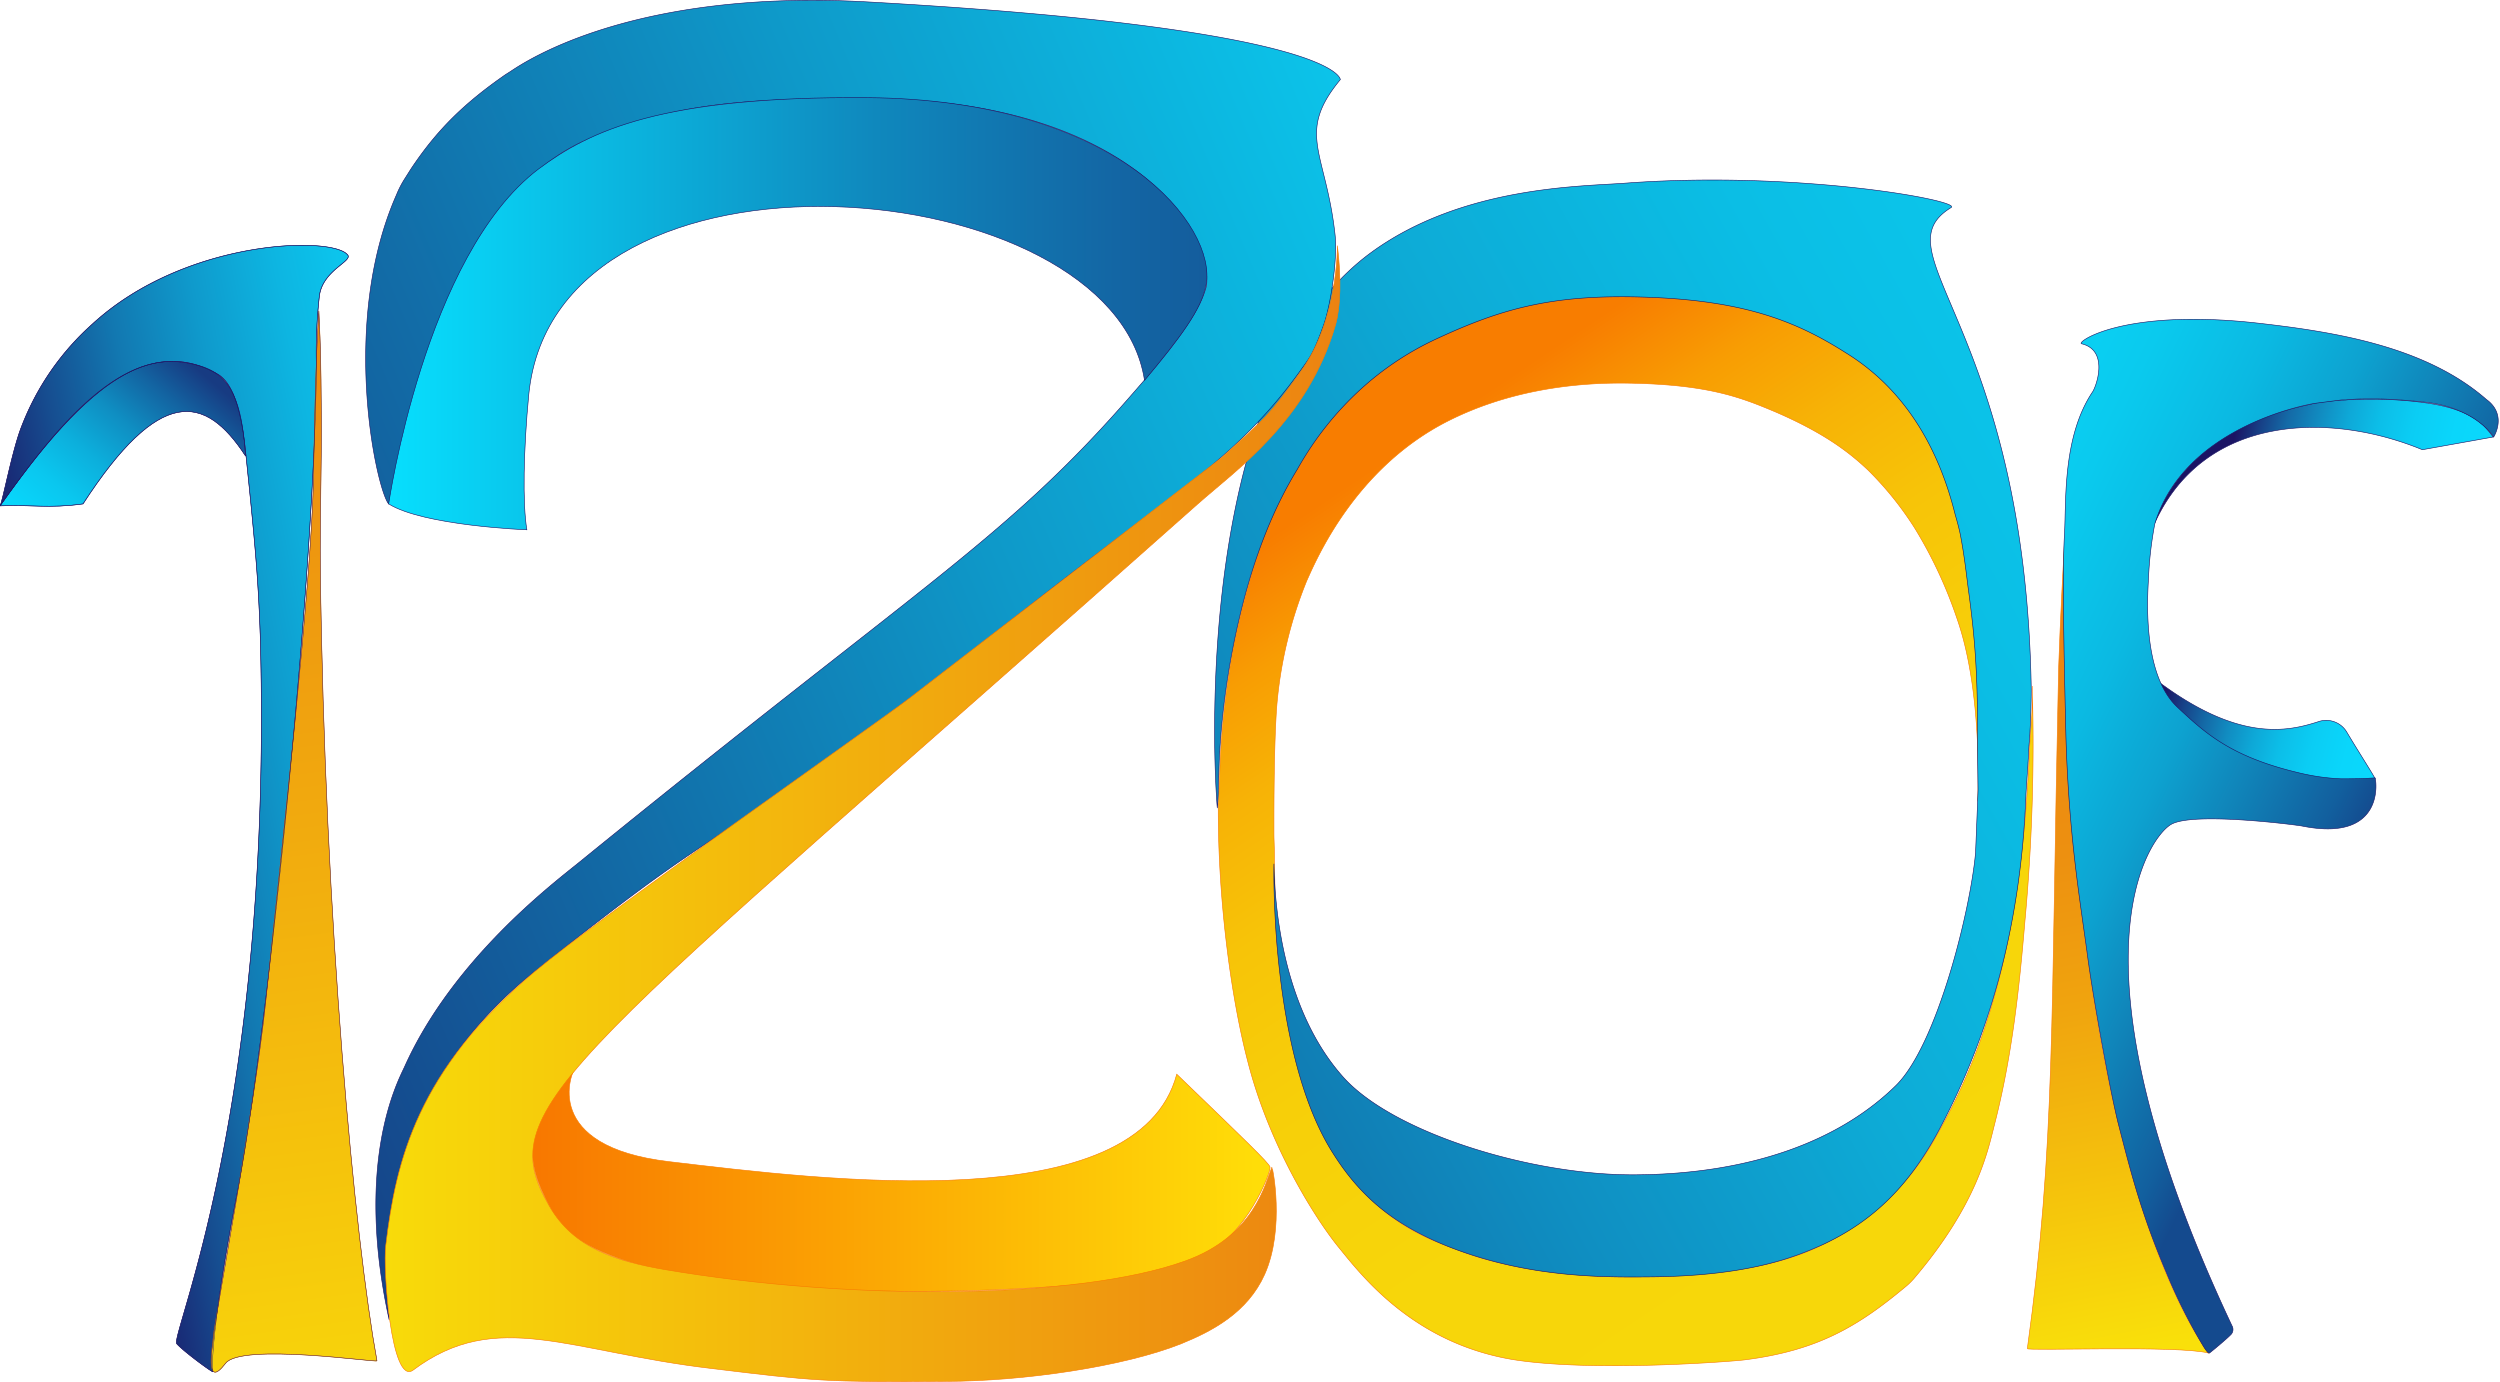 <svg width="512" height="283" xmlns="http://www.w3.org/2000/svg" xmlns:xlink="http://www.w3.org/1999/xlink" viewBox="0 0 512 283"><style>.B{stroke-width:.12}.C{stroke:#f87b00}.D{stroke:#1b1464}</style><defs><linearGradient id="A" x1="523.34" y1="295.08" x2="335.96" y2="15.4" xlink:href="#R"><stop offset=".13" stop-color="#f7d80a"/><stop offset=".5" stop-color="#f7d60a"/><stop offset=".63" stop-color="#f7cf09"/><stop offset=".73" stop-color="#f7c408"/><stop offset=".8" stop-color="#f7b306"/><stop offset=".87" stop-color="#f89d03"/><stop offset=".93" stop-color="#f88201"/><stop offset=".94" stop-color="#f87d00"/></linearGradient><linearGradient id="B" x1="455.76" y1="353.45" x2="258.97" y2="59.72" xlink:href="#R"><stop offset=".13" stop-color="#f7d80a"/><stop offset=".47" stop-color="#f7d60a"/><stop offset=".6" stop-color="#f7cf09"/><stop offset=".69" stop-color="#f7c408"/><stop offset=".76" stop-color="#f7b306"/><stop offset=".82" stop-color="#f89d03"/><stop offset=".87" stop-color="#f88201"/><stop offset=".88" stop-color="#f87d00"/></linearGradient><linearGradient id="C" x1="517.39" y1="47.51" x2="182.35" y2="233.53" xlink:href="#R"><stop offset="0" stop-color="#0acef1"/><stop offset=".18" stop-color="#0acaee"/><stop offset=".36" stop-color="#0bbee5"/><stop offset=".53" stop-color="#0dabd6"/><stop offset=".7" stop-color="#0f8fc2"/><stop offset=".88" stop-color="#126ca7"/><stop offset="1" stop-color="#144d90"/></linearGradient><linearGradient id="D" x1="-53.58" y1="203.11" x2="365.25" y2="27.14" xlink:href="#R"><stop offset=".21" stop-color="#154388"/><stop offset=".23" stop-color="#15478b"/><stop offset=".6" stop-color="#0e99c9"/><stop offset=".87" stop-color="#0bccf0"/><stop offset="1" stop-color="#09e0ff"/></linearGradient><linearGradient id="E" x1="79.6" y1="64.23" x2="254.71" y2="64.23" xlink:href="#R"><stop offset="0" stop-color="#07dffe"/><stop offset=".2" stop-color="#0ac0e7"/><stop offset=".57" stop-color="#0f88bd"/><stop offset=".85" stop-color="#1366a4"/><stop offset="1" stop-color="#14599a"/></linearGradient><linearGradient id="F" x1="107.1" y1="241.38" x2="260.15" y2="241.38" xlink:href="#R"><stop offset=".01" stop-color="#f87700"/><stop offset="1" stop-color="#ffdf08"/></linearGradient><linearGradient id="G" x1="61.38" y1="166.61" x2="274.41" y2="166.61" xlink:href="#R"><stop offset="0" stop-color="#f9e309"/><stop offset="1" stop-color="#ec8311"/></linearGradient><linearGradient id="H" x1="43.52" y1="76.09" x2="8.67" y2="117.37" xlink:href="#R"><stop offset=".03" stop-color="#173b82"/><stop offset=".18" stop-color="#1363a1"/><stop offset=".36" stop-color="#0f8ec2"/><stop offset=".54" stop-color="#0cafdc"/><stop offset=".71" stop-color="#0ac7ef"/><stop offset=".86" stop-color="#08d5fa"/><stop offset="1" stop-color="#08dafe"/></linearGradient><linearGradient id="I" x1="7.56" y1="173.87" x2="129.51" y2="149.94" xlink:href="#R"><stop offset=".01" stop-color="#1b1464"/><stop offset=".03" stop-color="#1a1b6a"/><stop offset=".16" stop-color="#164d90"/><stop offset=".29" stop-color="#1278b1"/><stop offset=".43" stop-color="#0f9acc"/><stop offset=".57" stop-color="#0db5e1"/><stop offset=".71" stop-color="#0bc9f0"/><stop offset=".85" stop-color="#0ad4f9"/><stop offset="1" stop-color="#0ad8fc"/></linearGradient><linearGradient id="J" x1="37.8" y1="52.71" x2="74.1" y2="314.85" xlink:href="#R"><stop offset=".01" stop-color="#ec8511"/><stop offset=".3" stop-color="#ef9c0f"/><stop offset=".9" stop-color="#f8d60b"/><stop offset="1" stop-color="#f9e00a"/></linearGradient><linearGradient id="K" x1="442.98" y1="319.33" x2="410.83" y2="151.31" xlink:href="#R"><stop offset=".25" stop-color="#f9e00a"/><stop offset=".3" stop-color="#f8d90b"/><stop offset=".67" stop-color="#f0a40e"/><stop offset=".85" stop-color="#ed9010"/><stop offset=".95" stop-color="#ed8c10"/><stop offset="1" stop-color="#ec8611"/></linearGradient><linearGradient id="L" x1="442.42" y1="144.9" x2="491.02" y2="157.8" xlink:href="#R"><stop offset="0" stop-color="#1b1464"/><stop offset=".09" stop-color="#174288"/><stop offset=".19" stop-color="#146aa7"/><stop offset=".29" stop-color="#118cc1"/><stop offset=".4" stop-color="#0ea8d7"/><stop offset=".51" stop-color="#0cbee8"/><stop offset=".64" stop-color="#0bcdf4"/><stop offset=".78" stop-color="#0ad6fb"/><stop offset="1" stop-color="#0ad9fd"/></linearGradient><linearGradient id="M" x1="442.52" y1="88.65" x2="511.4" y2="104.4" xlink:href="#R"><stop offset=".21" stop-color="#1b1464"/><stop offset=".28" stop-color="#174288"/><stop offset=".35" stop-color="#146aa7"/><stop offset=".44" stop-color="#118cc1"/><stop offset=".52" stop-color="#0ea8d7"/><stop offset=".61" stop-color="#0cbee8"/><stop offset=".71" stop-color="#0bcdf4"/><stop offset=".83" stop-color="#0ad6fb"/><stop offset="1" stop-color="#0ad9fd"/></linearGradient><linearGradient id="N" x1="578.72" y1="226.27" x2="338.5" y2="109.51" xlink:href="#R"><stop offset=".41" stop-color="#144a8e"/><stop offset=".44" stop-color="#125f9e"/><stop offset=".51" stop-color="#1084b9"/><stop offset=".57" stop-color="#0da2d0"/><stop offset=".64" stop-color="#0bb9e2"/><stop offset=".72" stop-color="#0acaee"/><stop offset=".8" stop-color="#09d4f6"/><stop offset=".9" stop-color="#09d7f8"/></linearGradient><path id="O" d="M41.2 75c-8.7-2.5-19.5-2.4-41.2 28.6 6.2-.3 9.9.6 17-.4 15.6-24 24.9-22.7 33.3-9.8-.6-7.9-1.6-16.2-9.1-18.4z"/><path id="P" d="M71.2 52.2C68.1 48.3 38 48.9 19 66.3A54.1 54.1.0 004.4 87.4C2.5 92.2.5 102.9.0 103.6c12.8-18 28-36.7 44.7-26.9 2.8 1.7 4.6 6.7 5.5 14.9 2.1 20.1 2.7 27.1 3.1 38.6 2.7 96.5-18.5 143.4-17.1 145s7.7 6.2 7.4 5.7-.1-10.8 5.1-37.2c6.1-31.3 15.8-127 16.1-168.7a103.1 103.1.0 01.6-14.3c.6-5.3 6.9-7.2 5.8-8.5z"/><path id="Q" d="M77.2 278.7c-4.5-24.6-10.7-89.4-11.6-162.3-.1-9.3.3-22.7.2-31.8-.1-11.1-.1-12.2-.5-20.9.0-.2-.7 9.1-1.1 34.5-.4 21.1-6.3 74-9.8 107.1-2.4 22.7-10.5 65.2-10.7 68.5.0 1.1-2 11.3 2.5 5.4 3.2-4.2 31.1-.1 31-.5z"/><linearGradient id="R" gradientUnits="userSpaceOnUse"/></defs><g class="B C"><path d="M400.1 110.8c.5 1.9.2.7.0.0z" fill="url(#A)"/><path d="M416.2 140.5c.2 5.3-.4 8.8-.6 13.9s-.6 10.1-.8 12.7c-3 35.3-11.6 54.1-18.6 66.2a52.7 52.7.0 01-22.1 21.2c-10 5.3-23.5 6.8-39.2 7-17.3.2-29.8-3-34.9-5s-17.5-4.9-27.4-21.2c-6.1-10.1-6.7-18.2-8.6-24.4-.2-.7-2-13.4-2.3-15.9-.5-4.1-.5-8.2-.6-12.5v-.7c0-1.9-.1-4.1-.1-6.3s-.1-3.3-.1-5v-1.9c0-2.7.0-16.5.6-24.2a87.1 87.1.0 016.1-25.4c2.1-4.7 10-23.1 28.8-32.7 11.6-5.9 25-8.2 38.5-7.8 15.5.4 21.9 3 28.8 5.9 9.7 4.2 14.9 8.1 18.9 11.9a67.3 67.3.0 019.5 11.8 91.1 91.1.0 018.7 18.6c5.5 15.7 4.1 37.4 4.3 37.4s0-8.2.1-11.5l-.2-15c-.1-3.1-.4-6.1-.7-9.6s-1-10.3-2.3-17.5c-1.6-8.9-5.1-19.3-11.8-28.2a48.3 48.3.0 00-10.8-10c-10.2-6.6-20.7-11.3-41.1-12.1s-30.4 2.1-45.6 9.3c-6.2 2.9-13.3 8.6-17.5 13.1s-8.6 11.7-11.7 17c-4.2 7.2-8 19.2-10.6 31.4a171 171 0 00-3.1 27.4l-.3 6.5c-.1 20.4 2.9 40.6 6.1 52.7 4.5 17.5 14.1 32.4 18.6 37.9s15 19.4 35.4 22.9c16.3 2.7 45.6.4 47.7.1 15-1.9 23.3-6.9 33.1-15.1a13.7 13.7.0 001.7-1.7c12.9-15.2 15-26 16.4-31.5 3.5-13.7 5-27.2 6.2-41.5a395 395 0 001.5-48.2z" fill="url(#B)"/></g><g class="D B"><path d="M249.5 162.2v-.5l.2-5.9a160 160 0 014.2-29.6c2.9-12.2 6.9-22.1 11.8-30.1a65.3 65.3.0 0113.1-16.5 61.2 61.2.0 0115.6-10.3c13.4-6.2 24-9.2 43.7-8.4s30.1 5.1 40 11.4a45.1 45.1.0 017.9 6.2c8.1 8 12.2 18 14.4 26.8.4 1.4.8 2.8 1.1 4.3.9 4.7 1.3 8.8 1.7 11.7 1.3 9.7 1.9 17.1 1.8 32l.1 8.4c0 .7-.5 12.8-.5 12.9-1 11.5-7.8 39.3-16.3 47.7-11.2 11-29 18.1-53.2 18.3-21.4.2-49.8-8.6-60-20-11.7-13.1-14-32.7-14.2-43.7.0.4-.9 39.3 12.3 59.6 5.3 8.3 12.1 14.6 25 19.4 15.7 5.8 30.2 5.7 40.1 5.6 20.4-.2 29.9-4.3 35.2-6.7 10.2-4.8 17.8-12.1 24.2-24.5 9-17.2 16.1-39.1 17.2-67.3.1-2.3.5-6.9.6-9.9.5-5.6.5-11.7.5-11.9-1.2-74.6-31.6-89.4-16.4-98.7 2.2-1.4-31.3-7.6-66.6-5-8.8.7-33.5.5-52.3 14.3-34.9 25.7-32.6 98.7-31.4 113.7.1-1.1.2-2.8.2-3.3z" fill="url(#C)"/><path d="M177.8.4c-47.8-2.7-69.9 12-73.2 14.2l-1.1.7C95.3 21 89.6 26.4 84.1 34.7l-1.2 1.9a20.3 20.3.0 00-1.7 3.3c-11.7 26.5-4 60.6-1.6 63.3.0.0 9.7-43.6 20.6-57.5 13.8-17.7 22.2-17.4 28.6-20 11.4-4.2 24.8-5.9 52.3-5.4 49.5.9 67.3 26.4 66 38.2-1.2 4.7-5.1 10.7-15.2 22.2-26 29.9-42.2 38.1-113.4 96-5.7 4.6-25.9 20-35.7 41.9-1.6 3.4-10.1 19.8-3.1 51.7-4.1-34.9 13.8-58.6 29.4-71 7.8-6.2 21.7-17.5 35-26.2 24.5-16.2 45-32 67.6-49.7s34.9-25.6 44.5-35.5a98 98 0 009.9-11.7c2.3-3.2 2.8-3.6 5-9.7 1.4-4 2.9-13.6 2.3-18.6-1.9-16.9-8-20.6 1.1-31.6.0-.1-.6-10.5-96.7-15.9z" fill="url(#D)"/><path d="M177.6 20c-42-.3-56.7 6.7-67.3 14.6-23.3 17.6-30.7 68.6-30.7 68.6 7.2 4.5 28.3 5.3 28.3 5.3-.9-5.4-.7-16.3.4-27.8 5.6-55.6 119.6-45.8 126.1-2.8 7.3-8.8 11.6-14.4 12.6-19.5 2.3-11.9-17.6-38-69.4-38.4z" fill="url(#E)"/></g><g class="C B"><path d="M241 220c-7.9 29.8-72.1 21.7-104 17.9-26.2-3.1-20.2-18.2-19-19.6-12.6 14.5-9.6 21-4.7 30.2 6.4 12 38.2 14 38.2 14 22.7 3.1 55.6 2 71.1.4 3-.3 14.6-1.8 23.6-5.7s14.2-17.3 13.9-18.2-5-5.4-19.1-19z" fill="url(#F)"/><path d="M245.2 103.3c8-7.1 22.6-17.1 28.3-36.7 1.1-3.8 1.2-9.7.4-16.3.0.0.2 15.3-7.6 25.9-6.5 9-7.1 9.4-16.2 17.6l-64 49.3c-6.9 5.3-63.4 44.8-76.6 55.9-24 20.2-28.4 38.5-30.5 56.1-.6 4.6 1.1 28.8 5.6 25.5 17.1-12.8 32-3.7 61.4-.3 20.5 2.5 23 2.8 47.7 2.6 15.8.0 36.4-3 48.2-7.7 6.4-2.6 13.6-6.4 17.1-14.2 4.2-9.4 1.6-22.1 1.5-22h0c-1.3 3.1-3.5 14.2-17.9 19.3-21.7 7.8-68 8.2-106.5 1.7-9.7-1.7-18.5-4.2-23.6-13-12.2-20.8 3.3-28.7 132.7-143.7z" fill="url(#G)"/></g><g class="D B"><use xlink:href="#O" fill="url(#H)"/><use xlink:href="#P" fill="url(#I)"/></g><use xlink:href="#Q" stroke-width=".13" fill="url(#J)" class="C"/><g fill="none" stroke-width=".08" class="D"><use xlink:href="#O"/><use xlink:href="#P"/><use xlink:href="#Q"/></g><g class="B"><path d="M429.3 207.5c-7.1-42.9-6.8-76.8-6.5-96.2.0-.5-.9 16.2-1.2 25.7-1.6 72.7-.6 97.2-6.4 139.2-.1.5 30.9-.7 37.1.9.0.0-14.6-18.2-23-69.6z" fill="url(#K)" class="C"/><g class="D"><path d="M480.6 149.9a4.9 4.9.0 00-5.8-2.1c-6.5 2.1-16.5 4.2-33.3-8.6.8 5.7 18.6 23.2 44.9 20.3.2.0-3.3-5.4-5.8-9.6z" fill="url(#L)"/><path d="M508.6 87.1c-1.9-1.6-4.7-3.7-12.6-4.7-10.5-1.4-21.2-.2-22.8.4-25.5 5.2-30.9 21.2-31.9 24.3 10.3-22.5 36.1-22.7 54.8-15l14.5-2.6a24.9 24.9.0 00-2-2.4z" fill="url(#M)"/><path d="M441.3 107.3c6-19.9 31-24.4 32.8-24.7l5.5-.7h.8a41.2 41.2.0 014.6-.2h2.3c3.7.1 6.9.4 9.7.7 10.3 1.3 13.7 7.1 13.7 7.1s2.9-4.5-1.5-7.7c-12.6-11-31.4-13.9-47.5-15.7-27.1-2.9-36.5 4-35.4 4.3 5.5 1.3 3.2 8.3 2.3 9.8-6.3 9.3-5.4 22.9-5.8 29.3-.5 8.7.0 28.4.3 41.3.6 20.4 2.9 33.6 4.4 44.7 1.1 8.5 4.6 27.7 6.3 34.5 2.6 10 4.6 18.2 9.9 30.7a112.2 112.2.0 007.6 15.1s.9 1.5 1.2 1.3 3.7-3 4.5-3.9a1.5 1.5.0 00.1-1.7c-35.2-74.7-17.1-100.1-12.4-102.7s26.1.2 26.9.4c17.2 3.4 15-9.9 14.8-9.9-2.5.2-4.8.2-7 .2a44.8 44.8.0 01-8.9-1.3c-13.8-3.3-19-8.2-24.5-13.3-2.5-2.3-7.1-8.4-6-26.2a76.7 76.7.0 011.3-11.4z" stroke-miterlimit="10" fill="url(#N)"/></g></g></svg>